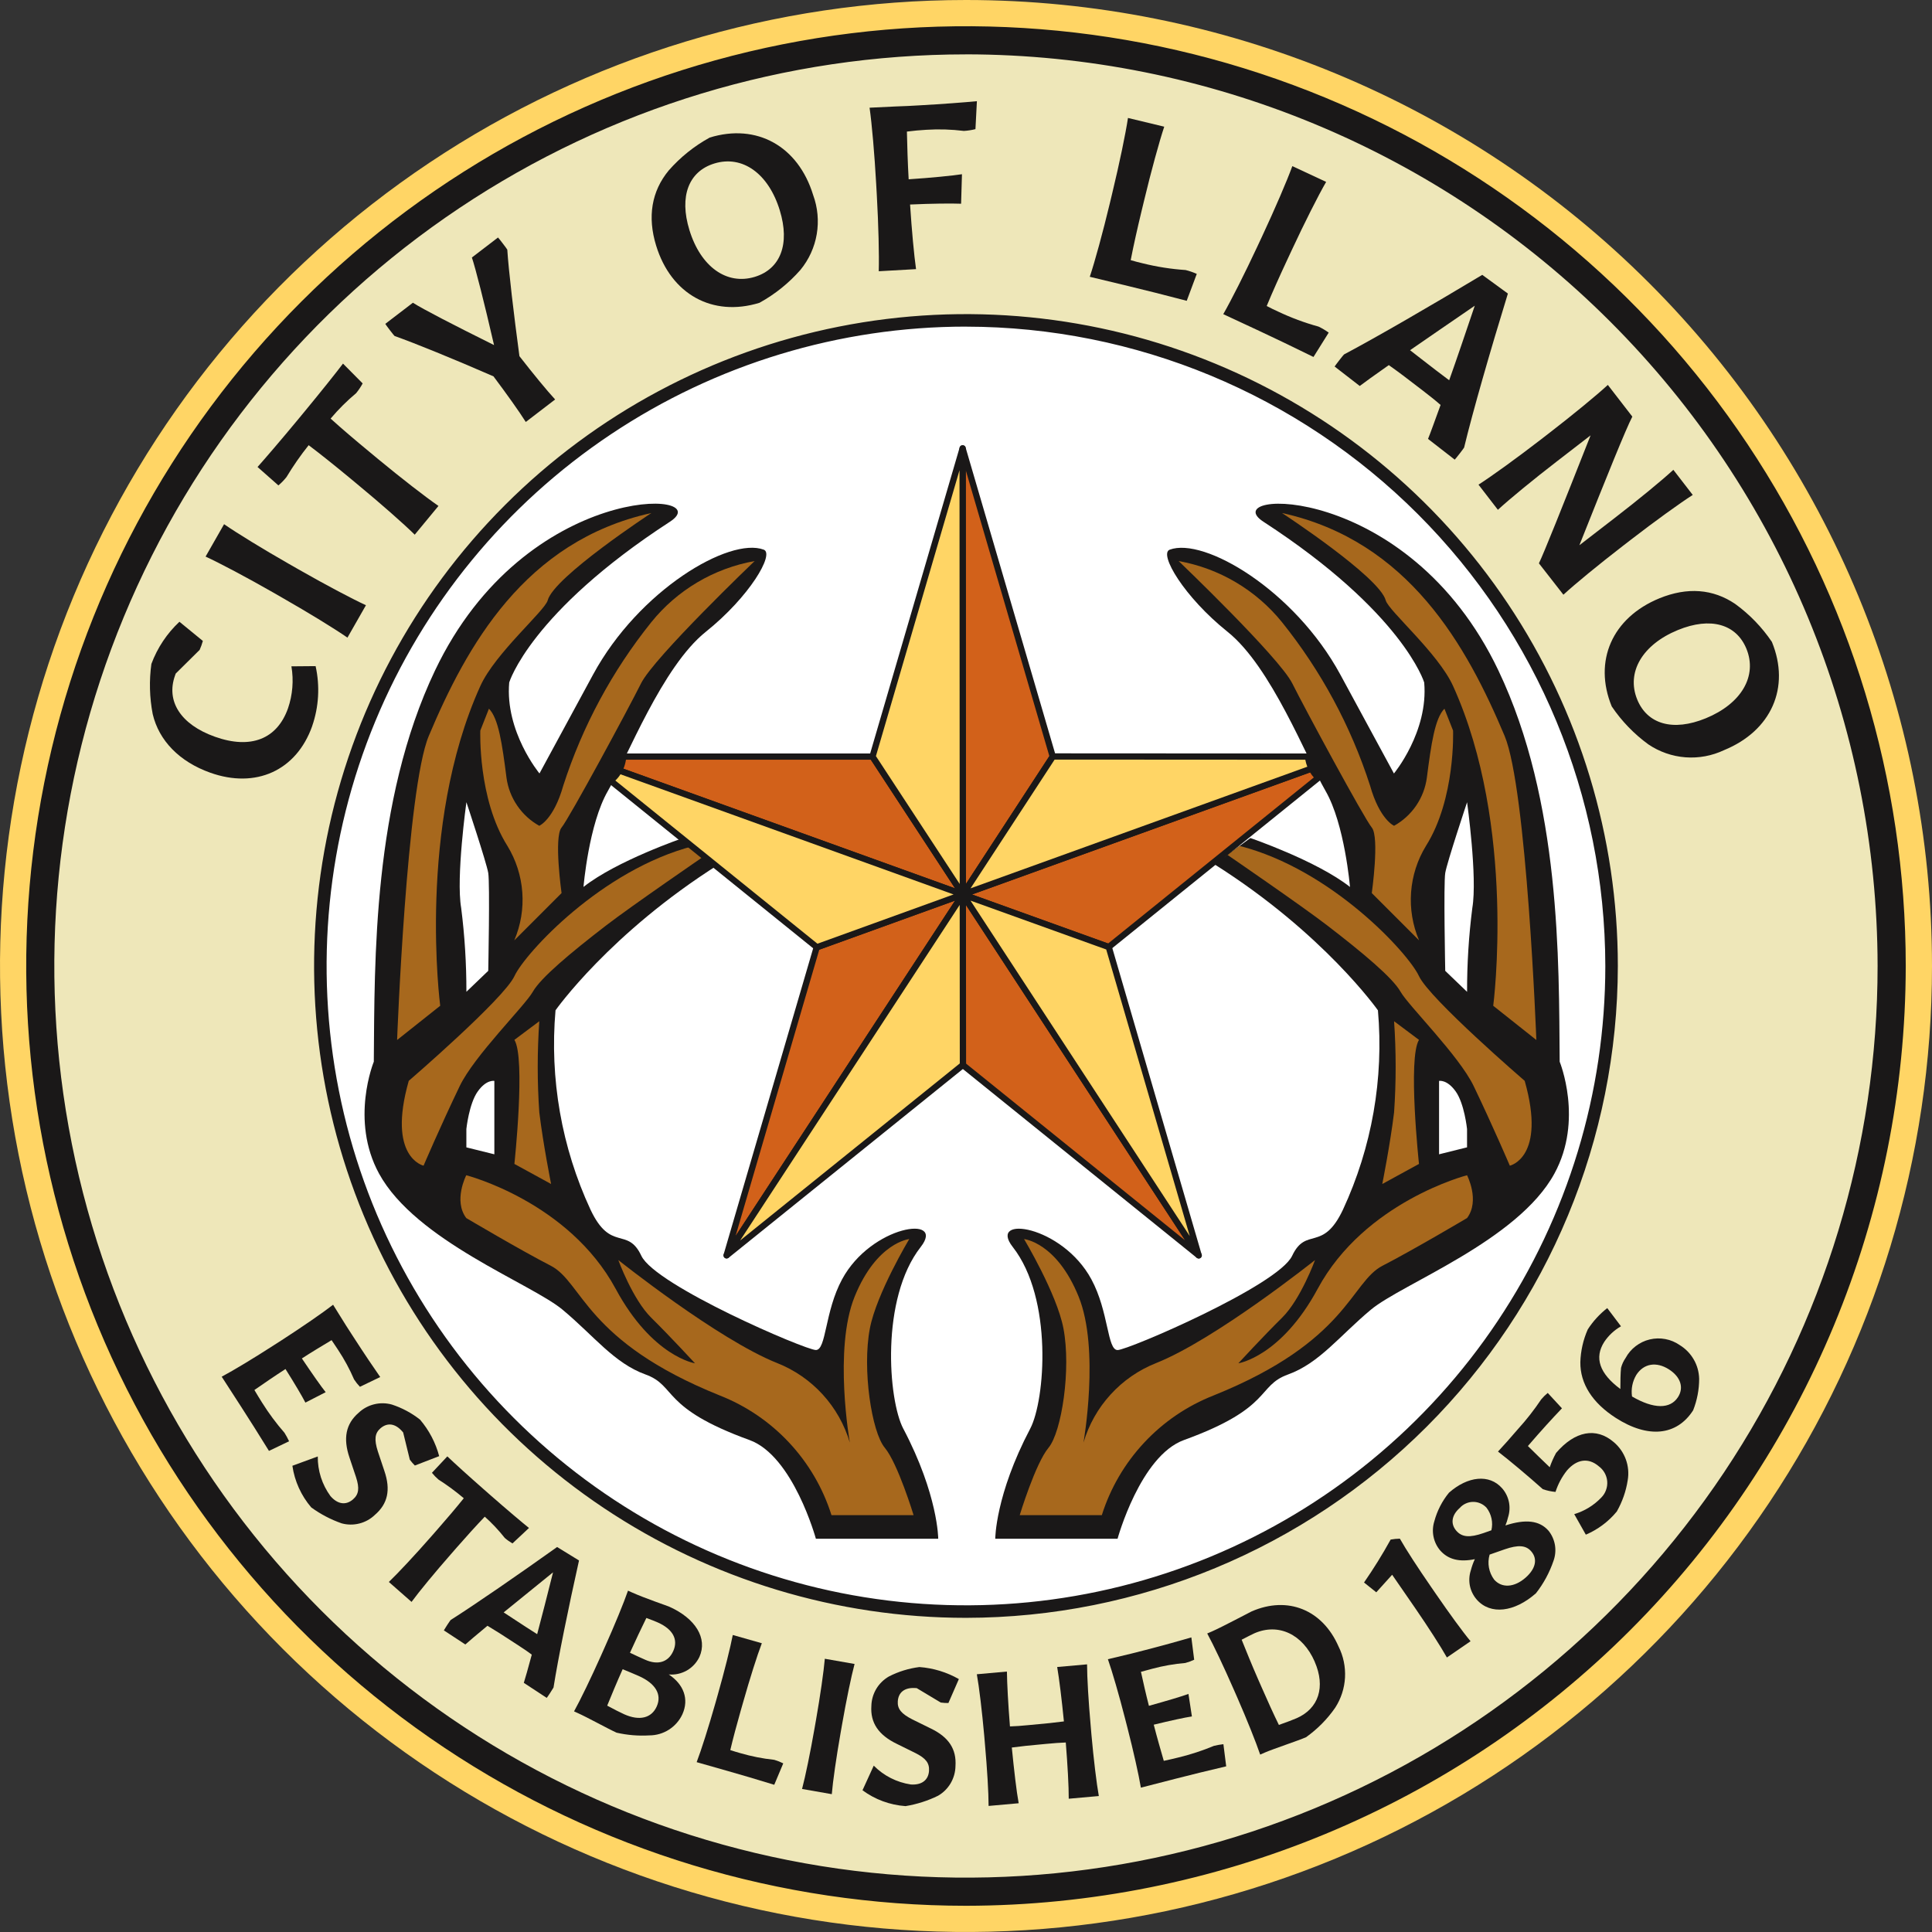 <?xml version="1.0" encoding="UTF-8"?> <svg xmlns="http://www.w3.org/2000/svg" width="56" height="56" viewBox="0 0 56 56"><rect x="0" y="0" width="56" height="56" fill="#333333" stroke="none"/><g><path d="M28 52.416C41.485 52.416 52.416 41.485 52.416 28C52.416 14.515 41.485 3.584 28 3.584C14.515 3.584 3.584 14.515 3.584 28C3.584 41.485 14.515 52.416 28 52.416Z" fill="white"></path><path d="M26.182 41.411C25.747 40.584 25.515 37.639 26.688 36.143C27.422 35.206 25.257 35.511 24.409 37.08C23.902 38.017 23.953 39.131 23.649 39.131C23.345 39.131 18.995 37.261 18.59 36.4C18.185 35.539 17.705 36.311 17.115 35.06C16.278 33.257 15.929 31.265 16.102 29.284C16.102 29.284 17.672 27.051 20.842 25.05L19.8 24.29C19.8 24.29 17.875 24.948 16.913 25.708C16.913 25.708 17.064 23.884 17.622 22.922C18.179 21.96 19.192 19.326 20.458 18.313C21.724 17.3 22.458 16.052 22.137 15.932C21.142 15.56 18.517 17.106 17.191 19.552L15.637 22.419C15.637 22.419 14.634 21.209 14.76 19.781C14.76 19.781 15.368 17.755 19.419 15.122C20.846 14.195 15.24 13.914 12.61 19.433C10.799 23.237 10.86 27.85 10.835 30.774C10.835 30.774 10.14 32.464 10.986 34.016C12.05 35.965 15.395 37.202 16.306 37.962C17.218 38.722 17.799 39.511 18.711 39.84C19.622 40.17 19.141 40.804 21.724 41.74C22.992 42.199 23.649 44.602 23.649 44.602H27.195C27.195 44.602 27.195 43.335 26.182 41.41M13.519 23.252C13.519 23.252 14.101 24.999 14.152 25.303C14.203 25.608 14.152 28.14 14.152 28.14L13.519 28.747C13.52 27.935 13.47 27.122 13.367 26.316C13.215 25.43 13.519 23.252 13.519 23.252M14.329 33.458L13.518 33.257V32.725C13.518 32.725 13.594 31.991 13.848 31.636C14.101 31.281 14.329 31.331 14.329 31.331V33.458Z" fill="#1A1818"></path><path d="M24.101 43.918H26.481C26.481 43.918 26.025 42.419 25.646 41.964C25.266 41.508 24.987 39.688 25.214 38.503C25.407 37.495 26.355 35.915 26.355 35.915C26.355 35.915 25.412 36.008 24.773 37.581C24.154 39.107 24.633 41.815 24.633 41.815C24.48 41.297 24.211 40.82 23.847 40.421C23.483 40.022 23.033 39.71 22.531 39.511C20.809 38.827 17.922 36.523 17.922 36.523C17.922 36.523 18.337 37.662 18.876 38.194C19.416 38.726 20.145 39.516 20.145 39.516C20.145 39.516 18.909 39.328 17.846 37.358C16.478 34.825 13.515 34.065 13.515 34.065C13.515 34.065 13.134 34.8 13.515 35.306C13.515 35.306 15.081 36.234 15.961 36.686C16.898 37.167 16.959 38.877 20.859 40.447C21.624 40.747 22.312 41.214 22.873 41.815C23.434 42.415 23.854 43.133 24.101 43.917" fill="#A7681D"></path><path d="M15.974 34.319L14.91 33.737C14.91 33.737 15.239 30.673 14.91 30.141L15.632 29.601C15.571 30.48 15.571 31.363 15.632 32.243C15.746 33.18 15.974 34.319 15.974 34.319" fill="#A7681D"></path><path d="M12.278 33.788C12.278 33.788 11.215 33.555 11.848 31.329C11.848 31.329 14.608 28.951 14.912 28.292C15.216 27.634 17.436 25.203 20.113 24.519L20.466 24.776C20.466 24.776 18.325 26.244 17.571 26.823C16.531 27.623 15.672 28.343 15.443 28.748C15.215 29.153 13.749 30.597 13.324 31.483C12.754 32.67 12.277 33.788 12.277 33.788" fill="#A7681D"></path><path d="M14.91 27.254L16.277 25.886C16.277 25.886 16.049 24.265 16.277 23.987C16.505 23.709 18.202 20.568 18.581 19.808C18.96 19.049 21.874 16.262 21.874 16.262C20.694 16.473 19.63 17.102 18.878 18.035C17.746 19.445 16.882 21.05 16.327 22.771C16.049 23.759 15.631 23.936 15.631 23.936C15.375 23.793 15.156 23.593 14.992 23.351C14.827 23.11 14.72 22.833 14.681 22.543C14.555 21.555 14.448 20.82 14.172 20.542L13.922 21.176C13.922 21.176 13.846 23.151 14.707 24.518C14.956 24.925 15.104 25.386 15.139 25.862C15.174 26.337 15.095 26.815 14.908 27.254" fill="#A7681D"></path><path d="M12.759 29.153L11.51 30.145C11.51 30.145 11.787 22.852 12.43 21.328C13.519 18.744 15.201 15.68 18.881 14.87C18.881 14.87 16.057 16.718 15.875 17.402C15.794 17.704 14.354 18.932 13.923 19.884C12.076 23.961 12.76 29.153 12.76 29.153" fill="#A7681D"></path><path d="M28.848 44.602H32.393C32.393 44.602 33.051 42.2 34.318 41.74C36.901 40.803 36.42 40.17 37.332 39.841C38.244 39.512 38.825 38.722 39.736 37.962C40.648 37.203 43.992 35.966 45.056 34.016C45.902 32.465 45.208 30.774 45.208 30.774C45.183 27.85 45.244 23.237 43.432 19.434C40.802 13.915 35.197 14.196 36.622 15.123C40.674 17.757 41.281 19.782 41.281 19.782C41.407 21.21 40.404 22.42 40.404 22.42C40.37 22.358 40.141 21.935 38.85 19.553C37.524 17.107 34.899 15.561 33.904 15.933C33.583 16.053 34.317 17.301 35.583 18.314C36.849 19.327 37.863 21.96 38.421 22.924C38.978 23.887 39.13 25.709 39.13 25.709C38.167 24.95 36.243 24.291 36.243 24.291L35.2 25.051C38.37 27.052 39.94 29.285 39.94 29.285C40.114 31.265 39.764 33.257 38.927 35.061C38.338 36.311 37.858 35.54 37.453 36.401C37.047 37.262 32.697 39.132 32.394 39.132C32.09 39.132 32.141 38.018 31.634 37.081C30.786 35.511 28.62 35.206 29.355 36.144C30.527 37.64 30.295 40.585 29.861 41.411C28.848 43.336 28.848 44.602 28.848 44.602M42.676 26.317C42.573 27.124 42.522 27.936 42.524 28.749L41.891 28.141C41.891 28.141 41.84 25.608 41.891 25.304C41.941 25 42.524 23.253 42.524 23.253C42.524 23.253 42.828 25.431 42.676 26.317M41.712 31.331C41.712 31.331 41.941 31.281 42.194 31.636C42.447 31.99 42.523 32.725 42.523 32.725V33.256L41.712 33.458V31.331Z" fill="#1A1818"></path><path d="M31.937 43.918H29.557C29.557 43.918 30.012 42.419 30.392 41.964C30.772 41.508 31.051 39.688 30.824 38.503C30.631 37.495 29.683 35.915 29.683 35.915C29.683 35.915 30.626 36.008 31.264 37.581C31.884 39.107 31.405 41.815 31.405 41.815C31.558 41.297 31.826 40.82 32.191 40.421C32.555 40.021 33.005 39.71 33.507 39.511C35.229 38.827 38.117 36.523 38.117 36.523C38.117 36.523 37.701 37.662 37.162 38.194C36.622 38.726 35.894 39.516 35.894 39.516C35.894 39.516 37.129 39.328 38.193 37.358C39.56 34.825 42.523 34.065 42.523 34.065C42.523 34.065 42.904 34.8 42.523 35.306C42.523 35.306 40.957 36.234 40.077 36.686C39.14 37.167 39.079 38.877 35.179 40.447C34.414 40.747 33.726 41.214 33.165 41.815C32.604 42.415 32.184 43.133 31.937 43.917" fill="#A7681D"></path><path d="M40.066 34.319L41.13 33.737C41.13 33.737 40.801 30.673 41.13 30.141L40.408 29.601C40.469 30.48 40.469 31.363 40.408 32.243C40.294 33.18 40.066 34.319 40.066 34.319" fill="#A7681D"></path><path d="M43.763 33.788C43.763 33.788 44.827 33.555 44.194 31.329C44.194 31.329 41.434 28.951 41.129 28.292C40.825 27.634 38.605 25.203 35.929 24.519L35.574 24.776C35.574 24.776 37.716 26.244 38.469 26.823C39.51 27.623 40.369 28.343 40.597 28.748C40.826 29.153 42.291 30.597 42.717 31.483C43.286 32.67 43.763 33.788 43.763 33.788" fill="#A7681D"></path><path d="M41.129 27.254L39.762 25.886C39.762 25.886 39.99 24.265 39.762 23.987C39.534 23.709 37.837 20.568 37.457 19.808C37.077 19.049 34.164 16.263 34.164 16.263C35.344 16.473 36.407 17.103 37.16 18.035C38.292 19.445 39.157 21.05 39.712 22.771C39.991 23.759 40.408 23.936 40.408 23.936C40.664 23.794 40.883 23.593 41.048 23.352C41.213 23.11 41.319 22.833 41.358 22.543C41.485 21.555 41.592 20.821 41.868 20.542L42.118 21.176C42.118 21.176 42.194 23.151 41.333 24.518C41.084 24.925 40.936 25.386 40.901 25.862C40.866 26.337 40.945 26.815 41.131 27.254" fill="#A7681D"></path><path d="M43.282 29.153L44.532 30.145C44.532 30.145 44.254 22.852 43.611 21.328C42.522 18.744 40.84 15.68 37.16 14.87C37.16 14.87 39.985 16.718 40.166 17.402C40.247 17.704 41.687 18.932 42.118 19.884C43.965 23.961 43.282 29.153 43.282 29.153" fill="#A7681D"></path><path d="M30.518 21.93L27.904 12.995L27.908 25.926L30.518 21.93Z" fill="#D2611A"></path><path d="M27.905 26.017C27.896 26.017 27.888 26.016 27.879 26.013C27.861 26.008 27.844 25.996 27.833 25.98C27.821 25.965 27.815 25.946 27.815 25.926L27.811 12.996C27.811 12.974 27.818 12.953 27.833 12.936C27.847 12.92 27.867 12.909 27.889 12.906C27.91 12.903 27.932 12.907 27.951 12.919C27.969 12.931 27.982 12.949 27.988 12.97L30.602 21.905C30.605 21.918 30.606 21.931 30.604 21.944C30.602 21.957 30.598 21.969 30.591 21.98L27.982 25.976C27.974 25.988 27.963 25.999 27.95 26.006C27.936 26.013 27.921 26.017 27.906 26.017M27.993 13.63L27.997 25.621L30.416 21.916L27.993 13.63Z" fill="#1A1818"></path><path d="M17.945 22.332L27.906 25.926L25.289 21.93H18.063C18.052 22.071 18.012 22.208 17.946 22.332" fill="#D2611A"></path><path d="M27.907 26.017C27.896 26.017 27.886 26.015 27.876 26.012L17.916 22.418C17.903 22.413 17.892 22.406 17.883 22.397C17.873 22.388 17.866 22.377 17.861 22.365C17.857 22.353 17.855 22.34 17.856 22.326C17.857 22.314 17.86 22.301 17.866 22.289C17.926 22.176 17.963 22.051 17.973 21.923C17.975 21.9 17.985 21.879 18.002 21.863C18.018 21.848 18.04 21.84 18.063 21.84H25.289C25.304 21.84 25.319 21.843 25.332 21.85C25.346 21.858 25.357 21.868 25.365 21.881L27.983 25.876C27.991 25.89 27.997 25.906 27.997 25.922C27.998 25.939 27.994 25.955 27.986 25.969C27.979 25.983 27.967 25.995 27.953 26.004C27.939 26.012 27.923 26.017 27.907 26.017M18.071 22.281L27.683 25.749L25.241 22.021H18.144C18.13 22.11 18.106 22.198 18.071 22.281Z" fill="#1A1818"></path><path d="M23.677 27.457L23.674 27.454L21.061 36.387L27.906 25.926L23.677 27.457Z" fill="#D2611A"></path><path d="M21.061 36.478C21.048 36.478 21.035 36.475 21.024 36.47C21.004 36.461 20.988 36.445 20.979 36.425C20.97 36.405 20.968 36.383 20.974 36.362L23.587 27.429C23.591 27.414 23.599 27.401 23.61 27.39C23.62 27.38 23.633 27.372 23.647 27.367C23.654 27.365 23.661 27.364 23.669 27.364L27.876 25.84C27.894 25.834 27.914 25.833 27.932 25.839C27.95 25.844 27.966 25.855 27.978 25.869C27.99 25.884 27.997 25.902 27.997 25.921C27.998 25.94 27.994 25.959 27.983 25.975L21.137 36.436C21.129 36.448 21.118 36.459 21.105 36.466C21.091 36.473 21.076 36.477 21.061 36.477M23.747 27.527L21.321 35.826L27.682 26.105L23.747 27.527Z" fill="#1A1818"></path><path d="M27.91 30.868L27.908 30.869L34.744 36.387L27.906 25.926L27.91 30.868Z" fill="#D2611A"></path><path d="M34.745 36.478C34.724 36.478 34.704 36.471 34.688 36.458L27.852 30.94C27.841 30.932 27.833 30.921 27.827 30.909C27.821 30.897 27.818 30.884 27.818 30.871C27.818 30.864 27.818 30.857 27.82 30.85L27.817 25.926C27.816 25.906 27.821 25.887 27.833 25.87C27.845 25.854 27.861 25.842 27.88 25.836C27.9 25.831 27.92 25.831 27.939 25.839C27.957 25.846 27.973 25.86 27.983 25.877L34.821 36.337C34.83 36.351 34.835 36.367 34.836 36.383C34.836 36.4 34.833 36.416 34.825 36.43C34.817 36.445 34.806 36.457 34.791 36.465C34.777 36.474 34.761 36.478 34.745 36.478ZM28.001 30.828L34.354 35.955L27.998 26.231L28.001 30.828Z" fill="#1A1818"></path><path d="M38.014 22.277L27.906 25.926L32.135 27.45L38.216 22.542C38.132 22.468 38.064 22.378 38.014 22.277" fill="#D2611A"></path><path d="M32.136 27.54C32.126 27.54 32.115 27.538 32.105 27.534L27.876 26.011C27.859 26.005 27.844 25.993 27.833 25.978C27.822 25.963 27.816 25.944 27.816 25.926C27.816 25.907 27.822 25.889 27.833 25.874C27.844 25.858 27.859 25.847 27.876 25.84L37.984 22.191C38.005 22.183 38.028 22.183 38.049 22.192C38.069 22.2 38.086 22.215 38.096 22.236C38.141 22.326 38.202 22.406 38.277 22.473C38.287 22.482 38.295 22.493 38.3 22.505C38.305 22.517 38.308 22.53 38.308 22.543C38.307 22.556 38.304 22.569 38.299 22.581C38.293 22.593 38.285 22.603 38.274 22.612L32.194 27.519C32.178 27.532 32.158 27.539 32.137 27.54M28.176 25.927L32.12 27.347L38.082 22.535C38.041 22.49 38.005 22.441 37.974 22.389L28.176 25.927Z" fill="#1A1818"></path><path d="M21.335 36.013C21.321 36.013 21.308 36.01 21.295 36.004C21.282 35.998 21.272 35.989 21.263 35.978C21.251 35.962 21.244 35.943 21.244 35.922C21.244 35.908 21.247 35.895 21.253 35.883C21.259 35.87 21.268 35.859 21.279 35.851C21.298 35.836 21.322 35.83 21.346 35.833C21.37 35.836 21.392 35.849 21.406 35.868C21.421 35.887 21.428 35.911 21.424 35.935C21.421 35.959 21.409 35.98 21.39 35.995C21.374 36.007 21.354 36.014 21.334 36.014" fill="#1A1818"></path><path d="M27.904 12.995L25.291 21.931L27.909 25.926L27.904 12.995Z" fill="#FFD565"></path><path d="M27.907 26.017C27.892 26.017 27.877 26.013 27.864 26.006C27.851 25.999 27.84 25.989 27.831 25.976L25.214 21.98C25.207 21.969 25.202 21.957 25.2 21.944C25.198 21.931 25.199 21.918 25.203 21.905L27.816 12.97C27.822 12.949 27.836 12.931 27.854 12.919C27.872 12.907 27.895 12.903 27.916 12.906C27.938 12.909 27.957 12.92 27.972 12.936C27.986 12.953 27.994 12.974 27.994 12.996L27.998 25.926C27.998 25.945 27.992 25.965 27.98 25.98C27.969 25.996 27.952 26.007 27.934 26.013C27.925 26.015 27.916 26.017 27.907 26.017M25.389 21.916L27.817 25.622L27.812 13.629L25.389 21.916Z" fill="#1A1818"></path><path d="M17.947 22.332C17.886 22.448 17.799 22.548 17.693 22.625L23.674 27.454L23.677 27.457L27.907 25.926L17.947 22.332Z" fill="#FFD565"></path><path d="M23.677 27.547C23.656 27.547 23.636 27.54 23.62 27.527L17.636 22.696C17.625 22.687 17.616 22.676 17.61 22.663C17.604 22.651 17.601 22.637 17.602 22.623C17.602 22.609 17.606 22.595 17.612 22.583C17.619 22.57 17.628 22.56 17.64 22.552C17.734 22.483 17.812 22.393 17.866 22.289C17.877 22.27 17.893 22.255 17.914 22.248C17.934 22.24 17.956 22.239 17.977 22.247L27.938 25.841C27.956 25.847 27.972 25.858 27.983 25.873C27.994 25.889 28 25.907 28 25.926C28 25.945 27.994 25.964 27.983 25.979C27.972 25.994 27.956 26.006 27.938 26.012L23.708 27.542C23.698 27.546 23.688 27.547 23.677 27.547ZM17.836 22.624L23.694 27.354L27.64 25.926L17.985 22.443C17.943 22.51 17.893 22.57 17.836 22.624" fill="#1A1818"></path><path d="M27.906 25.926L21.061 36.387H21.062L27.908 30.87L27.91 30.869L27.906 25.926Z" fill="#FFD565"></path><path d="M21.062 36.477C21.046 36.478 21.03 36.474 21.015 36.465C21.001 36.457 20.99 36.445 20.982 36.431C20.974 36.416 20.97 36.4 20.971 36.383C20.972 36.367 20.977 36.351 20.986 36.337L27.832 25.877C27.843 25.86 27.858 25.848 27.877 25.841C27.895 25.834 27.915 25.834 27.934 25.839C27.953 25.845 27.969 25.856 27.981 25.872C27.992 25.888 27.999 25.907 27.999 25.926L28.002 30.868C28.002 30.881 27.999 30.894 27.994 30.905C27.989 30.917 27.981 30.928 27.971 30.936L21.12 36.457C21.103 36.47 21.083 36.477 21.062 36.477M27.817 26.23L21.453 35.956L27.82 30.824L27.817 26.23Z" fill="#1A1818"></path><path d="M32.138 27.45H32.135L27.906 25.926L34.744 36.387L32.138 27.45Z" fill="#FFD565"></path><path d="M34.744 36.478C34.729 36.478 34.714 36.474 34.701 36.467C34.688 36.46 34.677 36.449 34.668 36.437L27.831 25.976C27.82 25.96 27.814 25.941 27.814 25.922C27.815 25.903 27.822 25.884 27.834 25.869C27.846 25.854 27.862 25.843 27.881 25.838C27.899 25.833 27.919 25.834 27.937 25.841L32.166 27.365C32.18 27.37 32.192 27.378 32.203 27.389C32.213 27.399 32.221 27.412 32.225 27.426L34.831 36.364C34.835 36.377 34.836 36.391 34.834 36.405C34.831 36.419 34.825 36.432 34.817 36.443C34.808 36.455 34.797 36.464 34.785 36.47C34.772 36.477 34.758 36.48 34.744 36.48M28.131 26.105L34.486 35.828L32.064 27.521L28.131 26.105Z" fill="#1A1818"></path><path d="M37.912 21.93L30.518 21.926L30.516 21.93L27.906 25.926L38.014 22.277C37.96 22.168 37.925 22.051 37.912 21.93Z" fill="#FFD565"></path><path d="M27.907 26.017C27.891 26.017 27.875 26.013 27.861 26.004C27.847 25.996 27.835 25.984 27.827 25.97C27.82 25.955 27.816 25.939 27.817 25.923C27.817 25.906 27.822 25.89 27.831 25.877L30.44 21.881C30.449 21.868 30.461 21.857 30.474 21.849C30.488 21.841 30.503 21.837 30.519 21.836L37.913 21.84C37.935 21.84 37.957 21.848 37.973 21.863C37.99 21.878 38 21.898 38.003 21.92C38.015 22.03 38.046 22.138 38.095 22.237C38.101 22.248 38.105 22.261 38.105 22.274C38.106 22.286 38.104 22.299 38.099 22.311C38.094 22.323 38.087 22.334 38.078 22.343C38.068 22.352 38.057 22.359 38.045 22.363L27.939 26.012C27.929 26.015 27.918 26.017 27.908 26.017M30.569 22.017L28.132 25.749L37.893 22.224C37.867 22.159 37.848 22.09 37.835 22.021L30.569 22.017Z" fill="#1A1818"></path><path d="M28 0C22.462 0 17.049 1.642 12.444 4.719C7.839 7.796 4.251 12.168 2.131 17.285C0.012 22.401 -0.542 28.031 0.538 33.462C1.618 38.894 4.285 43.883 8.201 47.799C12.117 51.715 17.106 54.382 22.538 55.462C27.969 56.542 33.599 55.988 38.715 53.869C43.831 51.749 48.205 48.16 51.281 43.556C54.358 38.951 56 33.538 56 28C56 20.574 53.05 13.452 47.799 8.201C42.548 2.95 35.426 0 28 0ZM28 48.227C24 48.227 20.089 47.041 16.762 44.818C13.436 42.596 10.844 39.437 9.313 35.741C7.782 32.045 7.381 27.978 8.161 24.054C8.942 20.13 10.868 16.526 13.697 13.697C16.526 10.868 20.13 8.942 24.054 8.161C27.978 7.381 32.045 7.782 35.741 9.312C39.437 10.844 42.596 13.436 44.818 16.762C47.041 20.089 48.227 23.999 48.227 28C48.227 33.365 46.096 38.51 42.303 42.303C38.51 46.096 33.365 48.227 28 48.227Z" fill="#FFD565"></path><path d="M28.002 0.851C22.633 0.851 17.384 2.443 12.919 5.427C8.455 8.41 4.975 12.65 2.92 17.61C0.865 22.571 0.328 28.03 1.375 33.296C2.423 38.563 5.008 43.4 8.805 47.197C12.602 50.994 17.439 53.58 22.706 54.627C27.972 55.675 33.431 55.137 38.392 53.082C43.352 51.027 47.593 47.548 50.576 43.083C53.559 38.618 55.151 33.37 55.151 28C55.151 20.8 52.291 13.894 47.199 8.803C42.108 3.711 35.203 0.851 28.002 0.851ZM28.002 47.095C24.226 47.095 20.534 45.975 17.393 43.877C14.253 41.779 11.806 38.797 10.361 35.307C8.915 31.818 8.537 27.979 9.274 24.275C10.011 20.57 11.829 17.168 14.5 14.498C17.17 11.827 20.573 10.008 24.277 9.272C27.981 8.535 31.821 8.913 35.31 10.358C38.799 11.803 41.781 14.251 43.88 17.391C45.978 20.531 47.098 24.223 47.098 28C47.098 33.064 45.086 37.921 41.505 41.502C37.924 45.083 33.067 47.095 28.002 47.095Z" fill="#1A1818"></path><path d="M27.999 55.24C22.612 55.239 17.345 53.642 12.866 50.649C8.386 47.656 4.895 43.401 2.833 38.424C0.772 33.447 0.232 27.97 1.283 22.686C2.334 17.402 4.929 12.548 8.738 8.739C12.548 4.929 17.401 2.335 22.685 1.284C27.969 0.233 33.446 0.772 38.423 2.834C43.401 4.896 47.655 8.387 50.648 12.866C53.641 17.346 55.239 22.612 55.239 28C55.231 35.222 52.358 42.146 47.252 47.252C42.145 52.359 35.221 55.231 27.999 55.24ZM27.999 0.942C22.647 0.942 17.416 2.529 12.966 5.502C8.516 8.476 5.048 12.702 3 17.646C0.952 22.59 0.416 28.031 1.46 33.28C2.504 38.529 5.081 43.351 8.865 47.135C12.65 50.919 17.471 53.496 22.72 54.54C27.969 55.584 33.41 55.049 38.354 53.001C43.299 50.953 47.525 47.484 50.498 43.034C53.471 38.585 55.058 33.353 55.058 28.001C55.05 20.827 52.197 13.949 47.124 8.876C42.051 3.803 35.173 0.95 27.999 0.942ZM27.999 47.186C24.204 47.186 20.495 46.061 17.34 43.953C14.185 41.844 11.726 38.848 10.274 35.342C8.821 31.836 8.441 27.979 9.182 24.257C9.922 20.535 11.749 17.117 14.432 14.433C17.116 11.75 20.534 9.923 24.256 9.183C27.978 8.442 31.835 8.822 35.341 10.274C38.847 11.727 41.843 14.186 43.952 17.341C46.06 20.496 47.185 24.205 47.185 28C47.179 33.087 45.156 37.963 41.559 41.56C37.962 45.157 33.086 47.18 27.999 47.186ZM27.999 8.995C24.24 8.995 20.566 10.11 17.441 12.198C14.315 14.287 11.88 17.255 10.441 20.727C9.003 24.2 8.626 28.021 9.36 31.708C10.093 35.394 11.903 38.781 14.561 41.438C17.219 44.096 20.605 45.906 24.291 46.639C27.978 47.373 31.799 46.996 35.272 45.558C38.745 44.12 41.713 41.684 43.801 38.558C45.889 35.433 47.004 31.759 47.004 28C46.998 22.961 44.994 18.131 41.431 14.568C37.868 11.005 33.038 9.001 27.999 8.995Z" fill="#1A1818"></path><path d="M28 1.394C22.738 1.394 17.594 2.955 13.219 5.878C8.844 8.802 5.433 12.957 3.42 17.819C1.406 22.68 0.879 28.03 1.906 33.191C2.932 38.352 5.466 43.092 9.187 46.813C12.908 50.534 17.649 53.068 22.81 54.095C27.971 55.121 33.321 54.594 38.182 52.581C43.044 50.567 47.199 47.157 50.122 42.781C53.046 38.406 54.606 33.262 54.606 28C54.606 24.506 53.918 21.046 52.581 17.818C51.244 14.59 49.284 11.657 46.813 9.187C44.343 6.716 41.41 4.756 38.182 3.419C34.954 2.082 31.494 1.394 28 1.394ZM28 46.713C24.299 46.713 20.681 45.616 17.604 43.56C14.526 41.503 12.128 38.581 10.711 35.161C9.295 31.742 8.924 27.979 9.646 24.349C10.368 20.719 12.151 17.385 14.768 14.768C17.385 12.15 20.719 10.368 24.349 9.646C27.979 8.924 31.742 9.295 35.161 10.711C38.581 12.127 41.504 14.526 43.56 17.603C45.616 20.681 46.714 24.299 46.714 28C46.714 32.963 44.742 37.723 41.233 41.232C37.723 44.742 32.963 46.714 28 46.714" fill="#EEE7B9"></path><path d="M27.999 54.788C22.701 54.788 17.521 53.217 13.116 50.273C8.711 47.33 5.278 43.146 3.25 38.251C1.223 33.356 0.692 27.971 1.726 22.774C2.759 17.578 5.31 12.805 9.057 9.058C12.803 5.312 17.576 2.761 22.772 1.727C27.969 0.694 33.355 1.224 38.249 3.252C43.144 5.279 47.328 8.712 50.271 13.118C53.215 17.523 54.786 22.702 54.786 28C54.778 35.102 51.953 41.911 46.931 46.933C41.909 51.955 35.101 54.779 27.999 54.788ZM27.999 1.576C22.772 1.576 17.663 3.125 13.318 6.029C8.973 8.932 5.586 13.059 3.586 17.888C1.586 22.716 1.062 28.029 2.082 33.155C3.102 38.281 5.618 42.989 9.314 46.685C13.009 50.38 17.718 52.897 22.843 53.917C27.969 54.936 33.282 54.413 38.111 52.413C42.939 50.413 47.066 47.026 49.97 42.681C52.873 38.335 54.423 33.226 54.423 28C54.415 20.994 51.629 14.278 46.675 9.324C41.721 4.37 35.005 1.583 27.999 1.575M27.999 46.894C24.262 46.894 20.608 45.786 17.501 43.71C14.394 41.633 11.972 38.682 10.542 35.23C9.112 31.777 8.738 27.978 9.467 24.313C10.196 20.648 11.996 17.281 14.638 14.639C17.281 11.996 20.648 10.197 24.313 9.468C27.978 8.739 31.777 9.113 35.23 10.543C38.682 11.973 41.633 14.395 43.709 17.502C45.786 20.609 46.894 24.262 46.894 28C46.888 33.009 44.895 37.812 41.353 41.354C37.811 44.896 33.008 46.889 27.999 46.894ZM27.999 9.467C24.333 9.467 20.75 10.554 17.703 12.591C14.655 14.627 12.28 17.521 10.878 20.907C9.475 24.294 9.108 28.02 9.823 31.615C10.538 35.209 12.303 38.511 14.895 41.103C17.486 43.695 20.788 45.46 24.383 46.175C27.978 46.89 31.704 46.523 35.09 45.121C38.477 43.718 41.371 41.343 43.407 38.296C45.444 35.248 46.531 31.665 46.531 28C46.525 23.087 44.571 18.376 41.097 14.902C37.623 11.428 32.912 9.473 27.999 9.468" fill="#1A1818"></path><path d="M9.049 21.047C8.587 22.344 7.41 22.866 6.094 22.397C5.202 22.079 4.607 21.468 4.426 20.697C4.334 20.218 4.321 19.727 4.388 19.244C4.561 18.779 4.839 18.361 5.201 18.022L5.88 18.578C5.855 18.666 5.825 18.753 5.787 18.837L5.093 19.524L5.073 19.581C4.809 20.32 5.229 20.998 6.23 21.355C7.267 21.724 8.029 21.426 8.347 20.534C8.482 20.142 8.516 19.723 8.447 19.314L9.148 19.308C9.276 19.886 9.242 20.488 9.048 21.047" fill="#1A1818"></path><path d="M10.071 18.482C9.688 18.217 8.932 17.754 8.191 17.331L7.911 17.17C7.153 16.737 6.375 16.324 5.959 16.133L6.495 15.194C6.878 15.459 7.634 15.922 8.375 16.345L8.655 16.505C9.413 16.938 10.191 17.351 10.607 17.543L10.071 18.482Z" fill="#1A1818"></path><path d="M12.021 15.498C11.69 15.172 11.024 14.587 10.366 14.043L10.118 13.837C9.709 13.499 9.296 13.167 8.947 12.904C8.712 13.197 8.498 13.506 8.304 13.828C8.234 13.916 8.155 13.997 8.07 14.07L7.465 13.536C7.676 13.301 8.157 12.74 8.611 12.192L8.838 11.917C9.308 11.348 9.752 10.791 9.942 10.539L10.512 11.114C10.458 11.213 10.395 11.307 10.324 11.395C10.056 11.619 9.808 11.866 9.583 12.133C9.912 12.431 10.316 12.774 10.715 13.103L10.963 13.309C11.636 13.865 12.332 14.405 12.709 14.665L12.021 15.498Z" fill="#1A1818"></path><path d="M15.24 12.231C15.046 11.923 14.687 11.42 14.304 10.909C13.172 10.414 12.005 9.939 11.437 9.739C11.414 9.722 11.178 9.412 11.168 9.387L11.968 8.775C12.25 8.956 13.147 9.42 14.32 10.002C14.03 8.742 13.784 7.78 13.678 7.464L14.435 6.884C14.457 6.902 14.693 7.211 14.704 7.236C14.743 7.841 14.892 9.105 15.056 10.324C15.457 10.838 15.848 11.316 16.091 11.579L15.24 12.231Z" fill="#1A1818"></path><path d="M22.013 8.777C20.652 9.195 19.451 8.531 19.018 7.118C18.762 6.284 18.886 5.543 19.383 4.941C19.721 4.556 20.123 4.233 20.572 3.987C21.933 3.569 23.134 4.233 23.569 5.652C23.702 6.014 23.738 6.405 23.674 6.786C23.61 7.166 23.447 7.524 23.202 7.822C22.864 8.207 22.462 8.53 22.013 8.777ZM21.881 8.024C22.62 7.797 22.904 7.078 22.602 6.096C22.276 5.03 21.52 4.489 20.705 4.739C19.965 4.966 19.681 5.686 19.983 6.668C20.309 7.733 21.065 8.274 21.881 8.024Z" fill="#1A1818"></path><path d="M25.471 7.862C25.485 7.397 25.463 6.511 25.415 5.659L25.397 5.337C25.348 4.466 25.272 3.589 25.205 3.122L25.957 3.086C26.205 3.079 26.44 3.066 26.661 3.053C27.285 3.018 27.968 2.967 28.316 2.933L28.274 3.743C28.164 3.771 28.053 3.788 27.94 3.795C27.578 3.75 27.213 3.739 26.849 3.762C26.668 3.772 26.474 3.79 26.287 3.814C26.296 4.224 26.31 4.714 26.338 5.197C27.014 5.152 27.603 5.092 27.883 5.05L27.858 5.905C27.581 5.894 27.01 5.899 26.379 5.928C26.428 6.685 26.496 7.408 26.552 7.801L25.471 7.862Z" fill="#1A1818"></path><path d="M34.398 8.719C33.793 8.56 33.161 8.401 32.698 8.29L31.588 8.023C31.735 7.582 31.969 6.726 32.168 5.897L32.243 5.583C32.448 4.734 32.627 3.872 32.695 3.419L33.746 3.672C33.599 4.113 33.365 4.969 33.166 5.798L33.09 6.112C32.969 6.614 32.855 7.12 32.774 7.541C32.897 7.578 33.014 7.606 33.125 7.633C33.532 7.734 33.946 7.799 34.364 7.827C34.475 7.854 34.584 7.892 34.689 7.939L34.398 8.719Z" fill="#1A1818"></path><path d="M38.072 10.347C37.512 10.071 36.924 9.79 36.492 9.588L35.457 9.106C35.689 8.702 36.088 7.911 36.449 7.137L36.585 6.846C36.954 6.055 37.302 5.246 37.459 4.815L38.439 5.272C38.206 5.675 37.807 6.467 37.447 7.24L37.311 7.532C37.092 8 36.88 8.472 36.716 8.87C36.828 8.93 36.939 8.982 37.042 9.029C37.42 9.209 37.813 9.355 38.217 9.466C38.321 9.515 38.42 9.574 38.513 9.641L38.072 10.347Z" fill="#1A1818"></path><path d="M40.255 10.583C39.829 10.881 39.535 11.095 39.413 11.188L38.685 10.624C38.697 10.599 38.935 10.291 38.957 10.274C39.895 9.777 41.5 8.847 42.964 7.967L43.707 8.509C43.198 10.163 42.686 11.941 42.438 12.973C42.427 12.998 42.188 13.306 42.166 13.323L41.392 12.722C41.451 12.581 41.578 12.229 41.756 11.738C41.605 11.604 41.462 11.493 41.239 11.32C40.777 10.962 40.492 10.749 40.255 10.583M42.005 11.022C42.221 10.416 42.472 9.676 42.747 8.861C42.038 9.348 41.403 9.782 40.871 10.151L41.211 10.415C41.524 10.657 41.789 10.863 42.005 11.022Z" fill="#1A1818"></path><path d="M44.606 16.328C44.742 16.053 45.272 14.729 46.104 12.619L45.126 13.374C44.44 13.903 43.755 14.466 43.417 14.777L42.855 14.048C43.247 13.797 43.965 13.277 44.641 12.756L44.896 12.559C45.587 12.026 46.267 11.467 46.604 11.157L47.314 12.076C47.129 12.431 46.587 13.773 45.779 15.804L46.795 15.02C47.486 14.487 48.166 13.929 48.503 13.618L49.065 14.346C48.674 14.597 47.955 15.117 47.28 15.638L47.025 15.835C46.339 16.364 45.654 16.927 45.316 17.238L44.606 16.328Z" fill="#1A1818"></path><path d="M46.718 20.479C46.178 19.162 46.73 17.905 48.097 17.343C48.905 17.012 49.654 17.068 50.299 17.508C50.713 17.809 51.072 18.181 51.359 18.605C51.899 19.923 51.347 21.18 49.973 21.743C49.624 21.908 49.239 21.98 48.854 21.951C48.469 21.922 48.098 21.792 47.778 21.576C47.364 21.274 47.005 20.903 46.719 20.479M47.456 20.277C47.749 20.992 48.492 21.21 49.443 20.82C50.475 20.397 50.944 19.595 50.621 18.805C50.328 18.091 49.585 17.872 48.634 18.262C47.604 18.685 47.133 19.488 47.456 20.277Z" fill="#1A1818"></path><path d="M7.796 42.055C7.531 41.624 7.211 41.119 6.993 40.781L6.426 39.904C6.759 39.728 7.373 39.357 7.953 38.982L8.173 38.841C8.766 38.457 9.353 38.053 9.655 37.819L10.032 38.424C10.106 38.538 10.179 38.652 10.253 38.766C10.536 39.205 10.858 39.683 11.021 39.914L10.433 40.197C10.37 40.131 10.313 40.06 10.263 39.983C10.135 39.685 9.98 39.4 9.801 39.129C9.743 39.038 9.673 38.94 9.611 38.845C9.349 39.002 9.051 39.181 8.75 39.375C9.054 39.826 9.315 40.2 9.44 40.353L8.852 40.655C8.758 40.47 8.538 40.1 8.275 39.682C7.951 39.891 7.637 40.107 7.374 40.29C7.449 40.416 7.527 40.547 7.603 40.666C7.795 40.971 8.01 41.26 8.247 41.532C8.296 41.611 8.34 41.692 8.379 41.776L7.796 42.055Z" fill="#1A1818"></path><path d="M9.022 43.694C8.729 43.351 8.539 42.932 8.475 42.486L9.211 42.216C9.206 42.628 9.335 43.031 9.578 43.364C9.784 43.603 10.024 43.639 10.23 43.462C10.403 43.313 10.423 43.137 10.32 42.817L10.13 42.249C9.94 41.689 10.024 41.27 10.395 40.95C10.521 40.83 10.677 40.745 10.846 40.704C11.015 40.662 11.192 40.665 11.36 40.712C11.655 40.809 11.931 40.956 12.175 41.149C12.437 41.456 12.626 41.817 12.73 42.207L12.025 42.479C11.972 42.426 11.923 42.37 11.879 42.31L11.686 41.521L11.661 41.492C11.459 41.258 11.23 41.226 11.028 41.4C10.864 41.542 10.842 41.726 10.952 42.069L11.142 42.638C11.329 43.187 11.238 43.589 10.868 43.908C10.742 44.03 10.587 44.116 10.418 44.159C10.249 44.202 10.071 44.201 9.903 44.155C9.588 44.045 9.292 43.89 9.023 43.694" fill="#1A1818"></path><path d="M11.271 45.854C11.543 45.593 12.033 45.068 12.488 44.549L12.66 44.353C12.943 44.03 13.222 43.703 13.443 43.427C13.211 43.23 12.966 43.05 12.71 42.886C12.641 42.827 12.577 42.761 12.52 42.69L12.966 42.214C13.151 42.391 13.593 42.793 14.027 43.173L14.243 43.363C14.693 43.757 15.133 44.129 15.333 44.289L14.854 44.737C14.775 44.691 14.7 44.638 14.631 44.578C14.456 44.356 14.262 44.15 14.051 43.962C13.803 44.221 13.515 44.54 13.239 44.855L13.068 45.051C12.602 45.582 12.149 46.132 11.929 46.432L11.271 45.854Z" fill="#1A1818"></path><path d="M14.129 47.124C13.804 47.393 13.581 47.583 13.488 47.666L12.865 47.257C12.873 47.236 13.046 46.972 13.062 46.957C13.787 46.497 15.023 45.643 16.148 44.841L16.783 45.231C16.477 46.598 16.178 48.066 16.044 48.914C16.036 48.935 15.864 49.199 15.847 49.214L15.183 48.778C15.222 48.66 15.303 48.369 15.414 47.961C15.284 47.862 15.161 47.782 14.97 47.657C14.575 47.397 14.331 47.243 14.13 47.124M15.57 47.367C15.704 46.864 15.861 46.251 16.03 45.575C15.489 46.013 15.005 46.404 14.599 46.736L14.89 46.927C15.159 47.103 15.385 47.252 15.57 47.367" fill="#1A1818"></path><path d="M17.875 50.224C17.622 50.11 17.026 49.778 16.738 49.65L16.639 49.605C16.822 49.276 17.134 48.63 17.416 47.999L17.522 47.761C17.811 47.116 18.082 46.457 18.203 46.106L18.302 46.151C18.719 46.337 19.346 46.546 19.399 46.571C20.159 46.91 20.515 47.486 20.273 48.027C20.194 48.192 20.067 48.329 19.909 48.42C19.75 48.51 19.567 48.551 19.385 48.535C19.821 48.825 19.976 49.252 19.78 49.688C19.696 49.871 19.56 50.026 19.39 50.135C19.221 50.243 19.023 50.301 18.822 50.301C18.504 50.32 18.185 50.294 17.874 50.223M19.036 49.462C19.191 49.114 19 48.796 18.518 48.581C18.39 48.524 18.209 48.449 18.048 48.383C17.879 48.76 17.725 49.132 17.6 49.439C17.782 49.538 17.981 49.639 18.095 49.69C18.532 49.885 18.884 49.804 19.036 49.462ZM19.514 47.859C19.665 47.522 19.506 47.225 19.069 47.029C18.99 46.994 18.864 46.944 18.735 46.898C18.592 47.191 18.42 47.549 18.26 47.906C18.392 47.971 18.561 48.046 18.7 48.108C19.067 48.272 19.37 48.181 19.514 47.858" fill="#1A1818"></path><path d="M22.442 51.733C21.959 51.584 21.454 51.435 21.082 51.33L20.193 51.077C20.328 50.725 20.544 50.041 20.733 49.377L20.804 49.126C20.997 48.447 21.17 47.755 21.24 47.391L22.082 47.63C21.947 47.982 21.731 48.666 21.543 49.33L21.471 49.581C21.357 49.984 21.247 50.388 21.168 50.727C21.267 50.761 21.36 50.787 21.449 50.813C21.774 50.908 22.107 50.974 22.444 51.01C22.533 51.036 22.62 51.07 22.703 51.112L22.442 51.733Z" fill="#1A1818"></path><path d="M23.248 51.854C23.345 51.49 23.489 50.787 23.608 50.107L23.653 49.85C23.775 49.154 23.876 48.449 23.908 48.08L24.77 48.231C24.673 48.595 24.528 49.297 24.409 49.978L24.364 50.235C24.242 50.931 24.14 51.636 24.11 52.005L23.248 51.854Z" fill="#1A1818"></path><path d="M26.244 52.351C25.794 52.319 25.363 52.16 25 51.892L25.326 51.178C25.616 51.472 25.993 51.663 26.401 51.724C26.714 51.745 26.91 51.6 26.928 51.329C26.943 51.101 26.833 50.963 26.532 50.812L25.995 50.547C25.462 50.289 25.224 49.935 25.257 49.447C25.261 49.273 25.31 49.103 25.399 48.953C25.488 48.804 25.615 48.68 25.766 48.593C26.043 48.451 26.342 48.359 26.65 48.32C27.052 48.35 27.442 48.469 27.793 48.669L27.49 49.363C27.416 49.364 27.342 49.359 27.268 49.349L26.571 48.931L26.534 48.929C26.224 48.908 26.041 49.048 26.023 49.314C26.008 49.531 26.124 49.675 26.445 49.838L26.983 50.103C27.505 50.355 27.727 50.703 27.695 51.191C27.692 51.365 27.644 51.536 27.556 51.687C27.468 51.837 27.342 51.963 27.191 52.05C26.892 52.197 26.573 52.298 26.244 52.352" fill="#1A1818"></path><path d="M29.328 50.654C29.392 51.303 29.464 51.93 29.527 52.268L28.655 52.346C28.655 51.969 28.612 51.253 28.55 50.565L28.528 50.305C28.465 49.602 28.38 48.894 28.314 48.529L29.186 48.451C29.19 48.794 29.223 49.414 29.274 50.041C29.438 50.037 29.578 50.025 29.806 50.004C30.304 49.96 30.601 49.928 30.838 49.896C30.776 49.263 30.7 48.653 30.643 48.319L31.509 48.242C31.509 48.618 31.552 49.335 31.614 50.023L31.636 50.282C31.699 50.986 31.784 51.694 31.85 52.059L30.978 52.137C30.98 51.787 30.944 51.147 30.892 50.507C30.713 50.513 30.561 50.526 30.317 50.548C29.847 50.59 29.56 50.621 29.328 50.653" fill="#1A1818"></path><path d="M35.542 51.198C35.049 51.313 34.469 51.456 34.08 51.556L33.069 51.816C33.007 51.444 32.85 50.744 32.678 50.075L32.613 49.822C32.438 49.138 32.24 48.454 32.113 48.093L32.806 47.927C32.937 47.893 33.069 47.859 33.201 47.826C33.706 47.696 34.261 47.542 34.532 47.461L34.614 48.108C34.532 48.147 34.446 48.178 34.358 48.202C34.035 48.229 33.715 48.285 33.402 48.369C33.296 48.396 33.182 48.431 33.071 48.458C33.136 48.756 33.212 49.095 33.302 49.444C33.825 49.298 34.264 49.169 34.448 49.099L34.548 49.752C34.343 49.782 33.922 49.874 33.442 49.991C33.538 50.365 33.644 50.73 33.733 51.039C33.877 51.008 34.025 50.975 34.162 50.94C34.512 50.855 34.855 50.743 35.188 50.604C35.278 50.583 35.369 50.566 35.461 50.556L35.542 51.198Z" fill="#1A1818"></path><path d="M37.855 50.355C37.621 50.457 36.91 50.691 36.661 50.799L36.527 50.858C36.407 50.502 36.139 49.835 35.863 49.203L35.758 48.964C35.475 48.317 35.17 47.673 34.992 47.347L35.127 47.289C35.445 47.149 36.228 46.729 36.278 46.708C37.324 46.251 38.333 46.658 38.798 47.724C38.938 48.002 39.002 48.312 38.986 48.624C38.969 48.935 38.871 49.236 38.702 49.498C38.472 49.831 38.185 50.12 37.855 50.355M38.107 48.163C37.758 47.366 37.057 47.038 36.359 47.342C36.27 47.382 36.136 47.453 35.99 47.528C36.124 47.861 36.287 48.264 36.457 48.652L36.562 48.891C36.734 49.285 36.913 49.681 37.069 49.998C37.275 49.926 37.478 49.849 37.583 49.803C38.221 49.524 38.428 48.9 38.106 48.163" fill="#1A1818"></path><path d="M41.939 48.043C41.766 47.734 41.395 47.158 41.025 46.62L40.352 45.645L39.892 46.154L39.537 45.87C39.815 45.468 40.073 45.053 40.309 44.625C40.398 44.609 40.487 44.601 40.576 44.599C40.75 44.909 41.106 45.455 41.474 45.988L41.622 46.203C42.001 46.754 42.4 47.304 42.625 47.572L41.939 48.043Z" fill="#1A1818"></path><path d="M44.52 46.182C43.896 46.732 43.202 46.815 42.806 46.367C42.706 46.253 42.637 46.115 42.606 45.967C42.576 45.818 42.585 45.664 42.632 45.52C42.661 45.408 42.7 45.298 42.749 45.193C42.308 45.284 41.978 45.206 41.745 44.941C41.647 44.826 41.581 44.689 41.551 44.541C41.521 44.394 41.529 44.242 41.574 44.098C41.655 43.794 41.8 43.51 42 43.266C42.546 42.785 43.17 42.72 43.537 43.136C43.637 43.249 43.706 43.387 43.737 43.536C43.767 43.684 43.758 43.838 43.711 43.982C43.693 44.062 43.667 44.141 43.635 44.216C44.22 44.026 44.622 44.07 44.884 44.368C44.981 44.488 45.045 44.632 45.071 44.785C45.096 44.937 45.082 45.094 45.03 45.239C44.914 45.58 44.742 45.899 44.52 46.182ZM43.229 44.356C43.255 44.244 43.257 44.127 43.232 44.014C43.208 43.902 43.159 43.796 43.089 43.704C43.04 43.65 42.98 43.606 42.912 43.577C42.845 43.547 42.773 43.532 42.699 43.533C42.626 43.533 42.553 43.549 42.486 43.58C42.419 43.61 42.36 43.654 42.311 43.709C42.071 43.921 42.039 44.173 42.215 44.373C42.377 44.557 42.596 44.575 42.997 44.438L43.229 44.356ZM44.381 44.964C44.227 44.788 44.004 44.774 43.614 44.908L43.177 45.061C43.142 45.184 43.135 45.313 43.158 45.439C43.181 45.565 43.233 45.683 43.309 45.786C43.532 46.039 43.895 46.015 44.221 45.728C44.515 45.469 44.575 45.184 44.381 44.964Z" fill="#1A1818"></path><path d="M46.866 43.809C46.625 44.103 46.316 44.334 45.966 44.483L45.63 43.888C45.929 43.799 46.199 43.633 46.414 43.408C46.475 43.346 46.522 43.273 46.551 43.191C46.581 43.11 46.593 43.023 46.586 42.937C46.579 42.851 46.553 42.767 46.511 42.692C46.468 42.616 46.41 42.551 46.34 42.5C46.043 42.245 45.704 42.291 45.417 42.625C45.271 42.81 45.159 43.02 45.087 43.244C44.962 43.233 44.838 43.206 44.719 43.164C44.281 42.774 43.765 42.34 43.42 42.074C43.584 41.899 43.775 41.684 43.998 41.424C44.244 41.154 44.469 40.866 44.672 40.563C44.729 40.494 44.793 40.431 44.862 40.375L45.274 40.821C44.999 41.108 44.662 41.477 44.287 41.914C44.487 42.115 44.716 42.332 44.92 42.529C44.969 42.386 45.031 42.247 45.104 42.114C45.648 41.478 46.264 41.361 46.775 41.8C46.933 41.933 47.054 42.105 47.125 42.299C47.196 42.493 47.215 42.702 47.18 42.906C47.131 43.224 47.024 43.529 46.865 43.809" fill="#1A1818"></path><path d="M49.076 40.879C48.6 41.619 47.768 41.698 46.835 41.099C46.154 40.661 45.8 40.105 45.807 39.482C45.817 39.155 45.89 38.834 46.022 38.534C46.174 38.298 46.365 38.089 46.587 37.916L46.985 38.443C46.791 38.554 46.625 38.709 46.501 38.894C46.204 39.356 46.363 39.813 46.967 40.261C46.967 40.041 46.97 39.804 46.987 39.647C47.014 39.545 47.058 39.449 47.118 39.363C47.19 39.229 47.29 39.111 47.411 39.019C47.532 38.926 47.671 38.859 47.82 38.824C47.968 38.789 48.122 38.785 48.272 38.814C48.422 38.842 48.564 38.902 48.689 38.989C48.857 39.092 48.996 39.235 49.094 39.405C49.193 39.575 49.246 39.768 49.251 39.965C49.251 40.278 49.191 40.588 49.076 40.88M48.378 39.694C48.012 39.459 47.644 39.519 47.429 39.853C47.317 40.041 47.273 40.262 47.305 40.478C47.936 40.845 48.412 40.847 48.638 40.495C48.815 40.221 48.712 39.909 48.378 39.694Z" fill="#1A1818"></path></g><defs><rect width="56" height="56" fill="white"></rect></defs></svg> 
